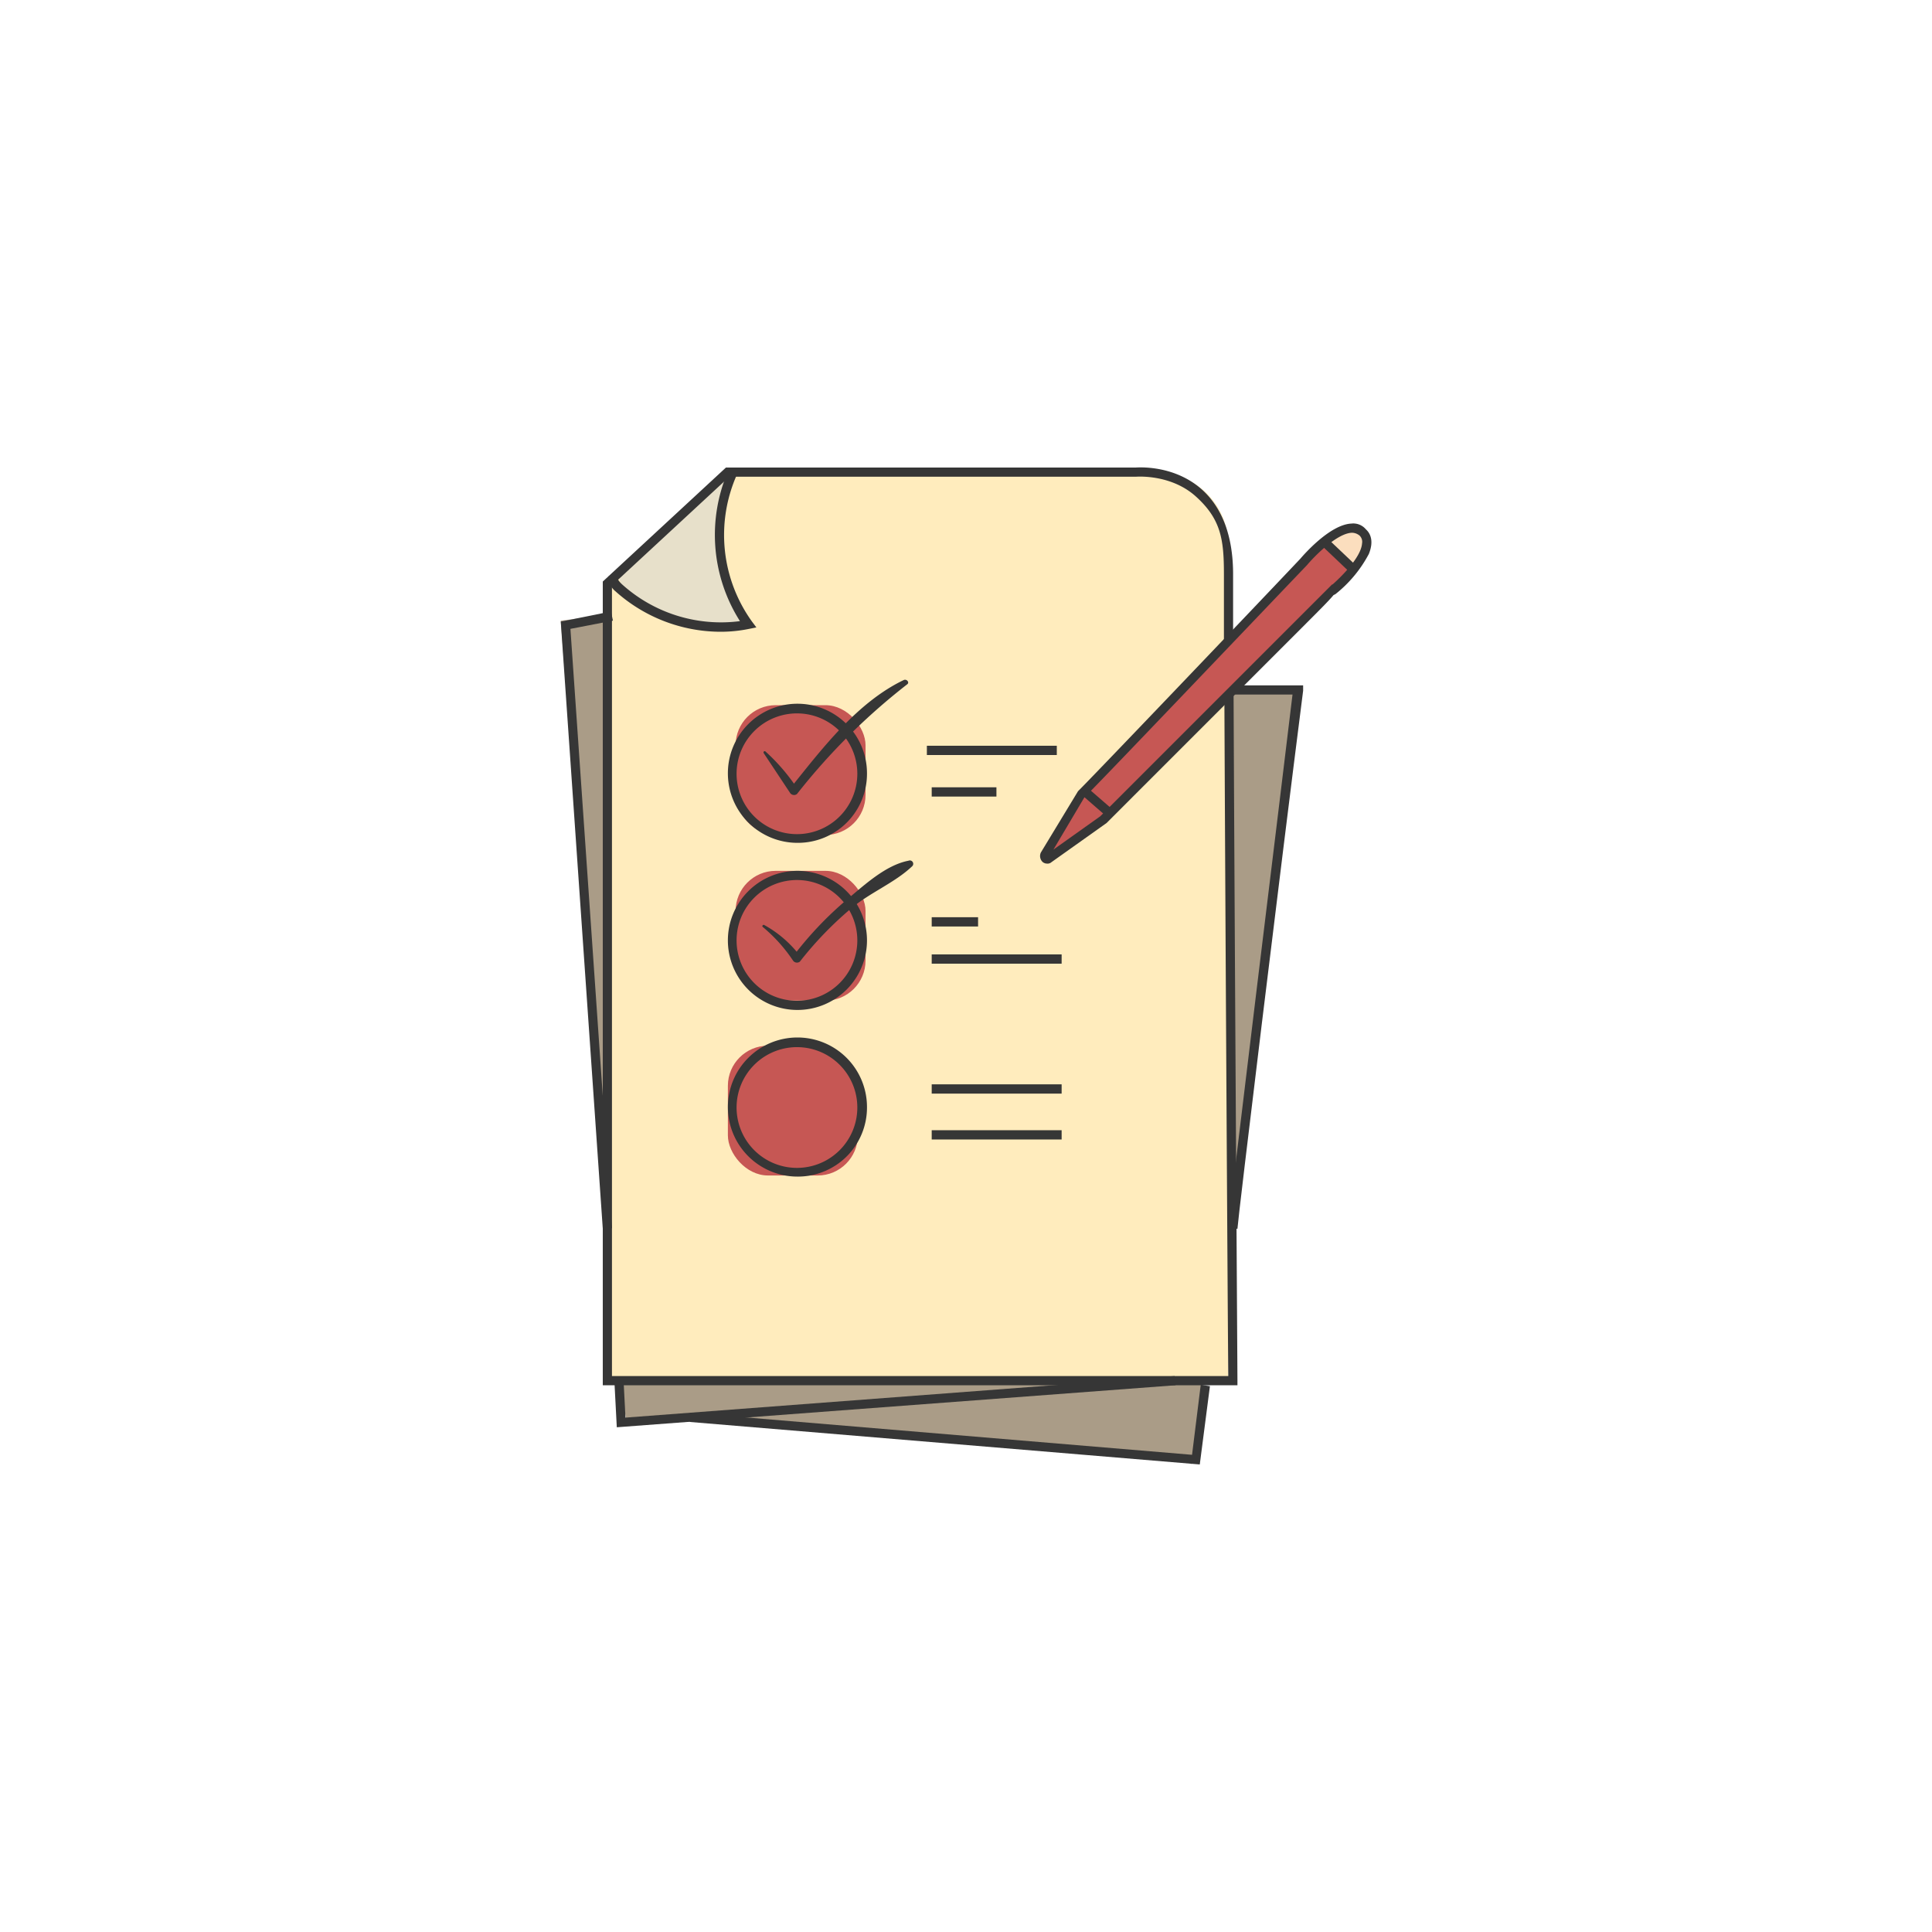 <?xml version="1.0" encoding="UTF-8"?> <svg xmlns="http://www.w3.org/2000/svg" id="Слой_1" data-name="Слой 1" viewBox="0 0 400 400"> <defs> <style>.cls-1{fill:#aa9c87;}.cls-2{fill:#ffecbd;}.cls-3{fill:#fbdebe;}.cls-4{fill:#c65754;}.cls-5{fill:#e7e0ca;}.cls-6{fill:#363636;}.cls-7{fill:none;}</style> </defs> <title>ТЕСТ</title> <path class="cls-1" d="M137.2,293.6c1.9,0,113.3-17.3,113.3-17.3s-3.9,28.8-3.9,26.8S137.2,293.6,137.2,293.6Z"></path> <polygon class="cls-1" points="131.5 126.6 116.1 128.5 124.7 239.2 127.6 130.4 131.5 126.6"></polygon> <polygon class="cls-1" points="250.5 143.8 252.4 270.5 269.7 141.9 250.5 143.8"></polygon> <polygon class="cls-1" points="131.5 266.7 127.6 282 129.6 293.6 235.1 285.9 133.4 266.7 131.5 266.7"></polygon> <path class="cls-2" d="M150.4,97.8c-7.7,7.8-15.2,15.9-24,22.6l-.7.4V285.9H254.3V112.7a15,15,0,0,0-15-14.9Z"></path> <path class="cls-3" d="M278.8,109.6a1.9,1.9,0,0,1,1.3-.2,2.2,2.2,0,0,1,1.7,1.1,4.49,4.49,0,0,1,.5,2,11.06,11.06,0,0,1-1.3,4.7l-.2.2h-.4a16.36,16.36,0,0,1-2.1-1.8c-.8-.7-3.4-2.3-3.3-3.4S277.8,109.9,278.8,109.6Z"></path> <path class="cls-4" d="M224.1,164.4c-2.3,3.7-4.5,7.5-6.5,11.4-.2.6-.5,1.2-.2,1.7a89.09,89.09,0,0,0,11.2-8.2c.2-.3.5-.5.6-.9a3.24,3.24,0,0,0-.2-.8,10.65,10.65,0,0,0-3.7-3.9,1.09,1.09,0,0,0-.7-.3c-.3.1-.5.4-.7.6a3.89,3.89,0,0,0-.3,2.1"></path> <path class="cls-4" d="M274,112.3c-6.5,7.4-13.4,14.5-20.6,21.3-3,2.8-6.1,5.6-8.9,8.6s-3.5,4.1-5.3,6.2q-6.9,8.1-14.4,15.6a30.54,30.54,0,0,0,5.1,5c6.8-6.2,13-13.1,19.5-19.6,10.3-10.5,21.6-20,30.9-31.5A22.48,22.48,0,0,0,274,112.3Z"></path> <path class="cls-5" d="M138.3,109.4c4.4-3.9,8.1-8.7,13-12-1.8,4.1-3.5,8.5-3.1,13a31.64,31.64,0,0,0,.7,4.1l1.8,7.8a8,8,0,0,0,.9,2.6c1,1.7,3.2,2.8,3.3,4.8a32.75,32.75,0,0,1-22.8-5c-2.6-1.7-5.5-5.1-2.8-7.8S135.4,112,138.3,109.4Z"></path> <rect class="cls-4" x="152.3" y="146" width="26.9" height="26.87" rx="8.3"></rect> <rect class="cls-4" x="152.3" y="180.3" width="26.9" height="26.87" rx="8.3"></rect> <rect class="cls-4" x="150.7" y="216.5" width="26.9" height="26.87" rx="8.3"></rect> <path class="cls-6" d="M255.4,143.5l-1.9,2.1c.2,45.8.7,129.4.8,139.3H126.7V121.2L151,98.7h84.2c.1,0,7.2-.6,12.4,4.1s5.8,8.9,5.8,16.1V133a7.93,7.93,0,0,1,1.9-1.8V118.9c0-7.8-2.2-13.7-6.4-17.5-5.9-5.3-13.5-4.6-13.8-4.6H150.3l-25.5,23.6V286.8H256.2v-.9C256.2,284.7,255.6,191.4,255.4,143.5Z"></path> <path class="cls-6" d="M149.2,130.8a32.69,32.69,0,0,1-21.8-8.4,3.79,3.79,0,0,1-1.4-3.1l1.9.4c0,.2.1.5.8,1.2a30.58,30.58,0,0,0,24.5,7.7,33.3,33.3,0,0,1-2.4-31.2l1.8.8a30.7,30.7,0,0,0,3.1,30.5l.9,1.2-1.5.3A29.24,29.24,0,0,1,149.2,130.8Z"></path> <path class="cls-6" d="M165.1,174.5a14.4,14.4,0,1,1,14.4-14.4h0a14.3,14.3,0,0,1-14.2,14.4Zm0-26.8a12.5,12.5,0,1,0,12.4,12.6v-.2A12.49,12.49,0,0,0,165.1,147.7Z"></path> <path class="cls-6" d="M165.1,209.1a14.4,14.4,0,1,1,14.4-14.4h0A14.4,14.4,0,0,1,165.1,209.1Zm0-26.9a12.5,12.5,0,1,0,12.4,12.6v-.1a12.5,12.5,0,0,0-12.4-12.5Z"></path> <path class="cls-6" d="M165.1,243.6a14.4,14.4,0,1,1,14.4-14.4h0a14.3,14.3,0,0,1-14.2,14.4Zm0-26.8a12.5,12.5,0,1,0,12.4,12.6v-.2A12.49,12.49,0,0,0,165.1,216.8Z"></path> <rect class="cls-6" x="191.9" y="154.4" width="26.9" height="1.92"></rect> <rect class="cls-6" x="192.9" y="197.6" width="26.9" height="1.92"></rect> <rect class="cls-6" x="192.9" y="224.5" width="26.9" height="1.92"></rect> <rect class="cls-6" x="192.9" y="234" width="26.9" height="1.92"></rect> <rect class="cls-6" x="192.9" y="163" width="13.4" height="1.92"></rect> <rect class="cls-6" x="192.9" y="189.9" width="9.6" height="1.92"></rect> <polygon class="cls-6" points="124.8 254.4 116.1 128.7 126.5 126.6 126.9 128.5 118.1 130.2 126.7 254.3 124.8 254.4"></polygon> <polygon class="cls-6" points="127.7 295.5 127.2 285.9 129.1 285.8 129.5 293.5 243.2 284.9 243.4 286.8 127.7 295.5"></polygon> <path class="cls-6" d="M158.1,155.9l5.5,8.3a1,1,0,0,0,1.4.2,132.37,132.37,0,0,1,22.8-22.7c.6-.4-.1-1.2-.7-.9-9.6,4.6-16.9,14.2-23.4,22.3l1.4.2a40.42,40.42,0,0,0-6.6-7.7c-.2-.2-.5,0-.4.3Z"></path> <path class="cls-6" d="M157.9,191.9a32.3,32.3,0,0,1,6.3,7,1,1,0,0,0,1.4.2,73.51,73.51,0,0,1,10.6-11c3.9-3.3,9-5.3,12.6-8.7a.7.7,0,0,0-.7-1.2c-4.7.9-9.1,5-12.7,8A73.6,73.6,0,0,0,164.2,198h1.5a23.53,23.53,0,0,0-7.5-6.5C158,191.4,157.7,191.7,157.9,191.9Z"></path> <path class="cls-6" d="M216.8,178.8a1.4,1.4,0,0,1-1-.4,1.71,1.71,0,0,1-.3-1.9l7.7-12.7c1.5-1.4,33.7-35.1,46-48.1.6-.7,6.1-7.1,10.6-7.3a3.4,3.4,0,0,1,3,1.2c.9.8,1.7,2.4.6,5.1a26.31,26.31,0,0,1-6.9,8.3h0l-.4.2c-.9,1.1-2.9,3.1-7,7.2l-40,40-11.4,8.1A1.19,1.19,0,0,1,216.8,178.8Zm7.7-13.7-6.4,10.8,9.7-6.9,46.9-46.9h0l1.1-1.1h.1c1.7-1.5,5.9-5.6,6.1-8.5a1.8,1.8,0,0,0-.5-1.6,2.53,2.53,0,0,0-1.6-.6c-3.1.1-7.8,4.9-9.3,6.7C257.4,130.8,227.5,162.2,224.5,165.1Z"></path> <rect class="cls-6" x="226.11" y="162.6" width="1.9" height="6.8" transform="translate(-47.19 228.46) rotate(-49)"></rect> <rect class="cls-6" x="276.18" y="110.71" width="1.9" height="8.5" transform="translate(2.98 236.85) rotate(-46.5)"></rect> <polygon class="cls-6" points="248.4 303.2 142.8 294.4 142.9 292.5 246.8 301.2 248.6 286.7 250.5 287 248.4 303.2"></polygon> <path class="cls-6" d="M256.2,254.4h-1.9c0-2.1,11.5-95.3,13.3-110.6H255.3v-1.9h14.5V143C265,180.6,256.3,252.3,256.2,254.4Z"></path> <line class="cls-7" x1="256.2" y1="143.8" x2="244.7" y2="170.7"></line> </svg> 